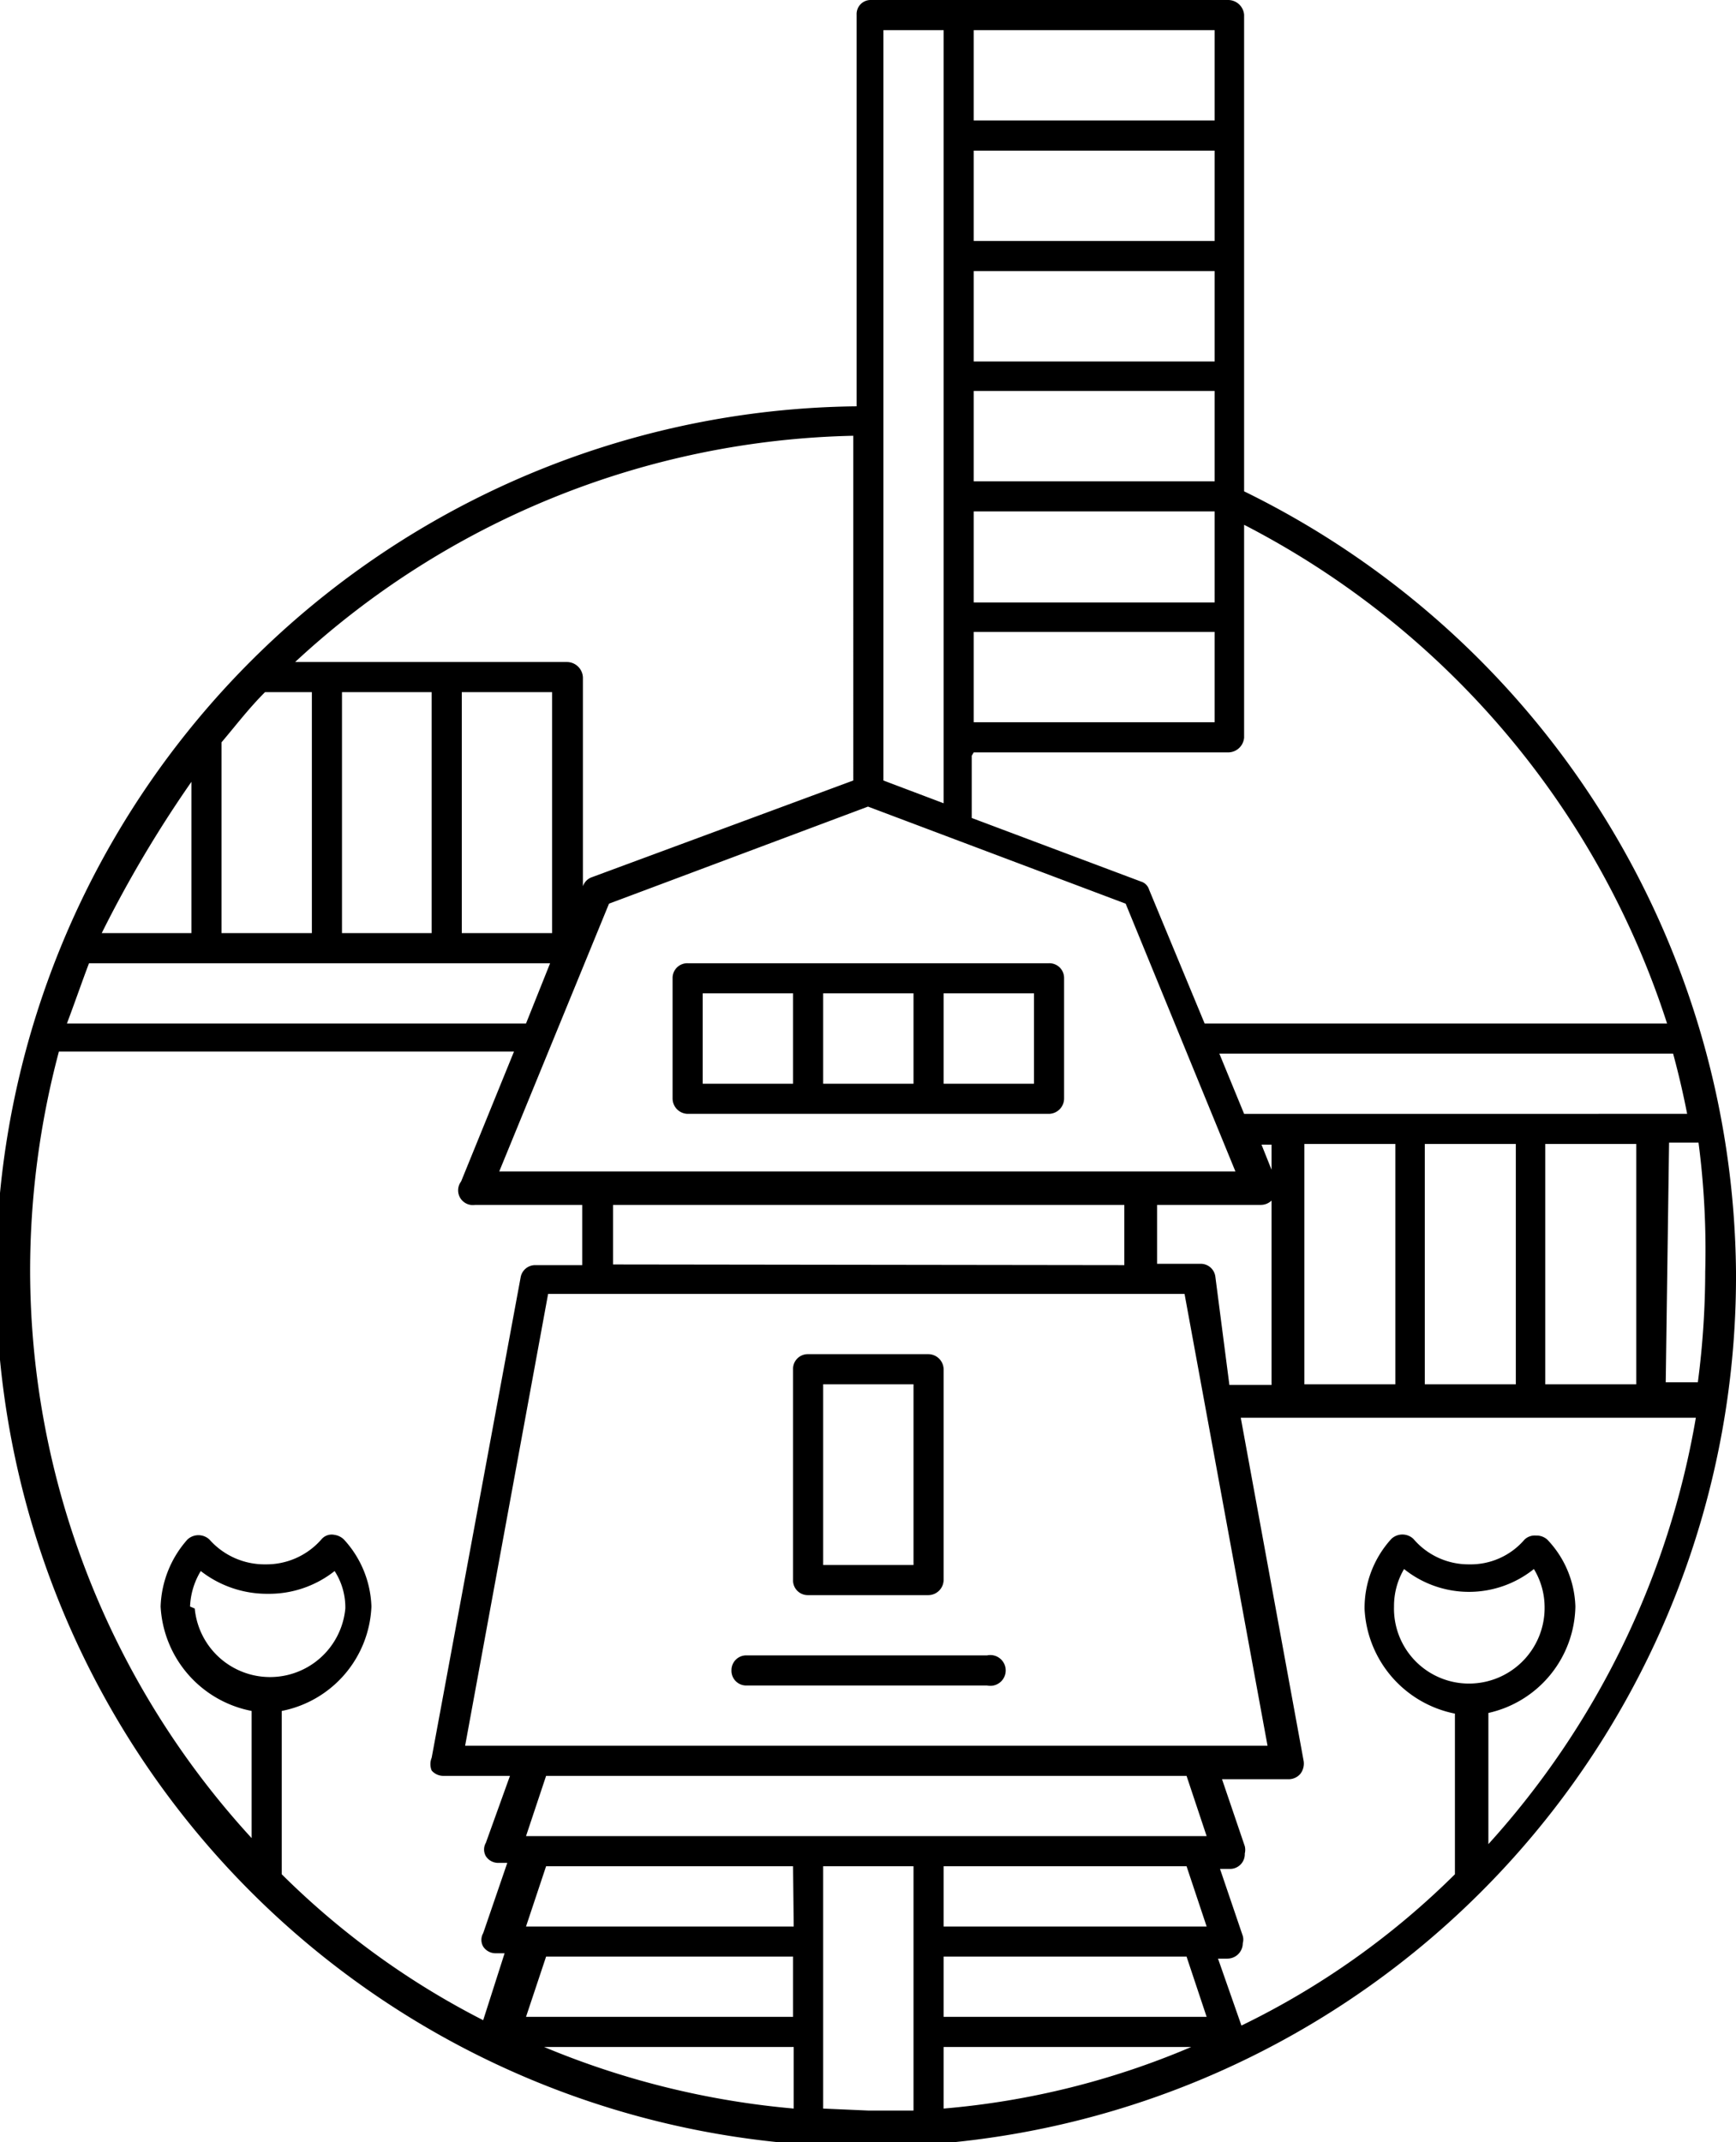 <svg xmlns="http://www.w3.org/2000/svg" viewBox="0 0 25.94 32"><path d="M14.1 20.46a.23.23 0 0 0-.23-.23h-1.8a.22.22 0 0 0-.22.23v3.14a.22.22 0 0 0 .22.23h1.8a.23.23 0 0 0 .23-.23Zm-1.8.22h1.35v2.7H12.3Zm2.45 4.05h-3.6a.22.22 0 0 0-.22.22.22.22 0 0 0 .22.23h3.6a.23.23 0 1 0 0-.45Zm1.15-10.12a.22.22 0 0 0-.23-.22h-5.39a.22.22 0 0 0-.23.22v1.8a.23.23 0 0 0 .23.23h5.39a.23.23 0 0 0 .23-.23Zm-1.8.23h1.35v1.35H14.1Zm-1.8 0h1.35v1.35H12.3Zm-1.8 0h1.35v1.35H10.5Z"/><path d="M18.59 7.34V.22a.24.24 0 0 0-.24-.22H13a.21.21 0 0 0-.2.22v5.85A13 13 0 1 0 25.94 19a13.11 13.11 0 0 0-7.35-11.66Zm0 9.3-.37-.9H25q.12.44.21.9Zm5.86.45v3.59h-1.36v-3.59Zm-1.8 0v3.59h-1.36v-3.59Zm-1.8 0v3.59h-1.36v-3.59Zm-3.12 12.14.3.9H14.1v-.9Zm-3.63-.45v-.9h3.63l.3.9Zm3.7 1.8a12 12 0 0 1-3.7.92v-.92Zm-9.94-3.15.3-.9h9.57l.3.9Zm4 3.15v.92a12.52 12.52 0 0 1-3.73-.92Zm-4-.45.3-.9h3.69v.9Zm4-1.35h-4l.3-.9h3.69Zm-4.91-2.7 1.24-6.75h9.51l1.24 6.75Zm2.21-7.19V18h7.64v.9Zm9 .18a.22.22 0 0 0-.22-.19h-.65V18h1.55a.23.23 0 0 0 .23-.23.25.25 0 0 0 0-.12l-.22-.55H19v3.59h-.63Zm6.78-2h.44a12.39 12.39 0 0 1 .1 1.93 12.82 12.82 0 0 1-.11 1.65h-.48ZM14.55.45h3.6V1.8h-3.6Zm0 1.8h3.6V3.6h-3.6Zm0 1.8h3.6V5.4h-3.6Zm0 1.79h3.6v1.35h-3.6Zm0 1.8h3.6V9h-3.6Zm0 1.8h3.6v1.35h-3.6Zm0 1.8h3.8a.24.24 0 0 0 .24-.22V7.84a12.8 12.8 0 0 1 6.32 7.45H18l-.83-2a.18.18 0 0 0-.12-.12l-2.53-.95v-.93ZM13.2.45h.9V12l-.9-.34Zm3.62 13.05 1.64 4h-11l1.64-4 3.87-1.45Zm-15.49.89h6.89l-.36.9H1c.11-.29.22-.61.33-.9Zm3.33-4.05v3.6H3.31v-2.85c.22-.26.41-.51.65-.75Zm-3.14 3.6a17.94 17.94 0 0 1 1.34-2.26v2.26Zm3.59 0v-3.6h1.34v3.6Zm1.79 0v-3.6h1.35v3.6Zm5.85-2.28-3.92 1.45a.22.22 0 0 0-.12.13v-3.12a.24.24 0 0 0-.24-.23H4.41a12.65 12.65 0 0 1 8.34-3.38ZM2.84 24a1.1 1.1 0 0 1 .16-.53 1.61 1.61 0 0 0 1 .34 1.58 1.58 0 0 0 1-.34 1 1 0 0 1 .16.56 1.13 1.13 0 0 1-2.25 0Zm1.37 1.56A1.66 1.66 0 0 0 5.55 24a1.55 1.55 0 0 0-.41-1 .25.25 0 0 0-.14-.07.2.2 0 0 0-.2.07 1.09 1.09 0 0 1-.83.37 1.1 1.1 0 0 1-.84-.37.24.24 0 0 0-.33 0 1.58 1.58 0 0 0-.4 1 1.68 1.68 0 0 0 1.36 1.56v1.9A12.56 12.56 0 0 1 .45 19a12.74 12.74 0 0 1 .43-3.29h6.8l-.79 1.94a.22.22 0 0 0 .21.35h1.6v.9H8a.22.22 0 0 0-.22.18l-1.33 7.18a.25.25 0 0 0 0 .19.23.23 0 0 0 .17.08h1l-.36 1a.2.2 0 0 0 0 .2.22.22 0 0 0 .18.1h.14l-.36 1.05a.2.2 0 0 0 0 .2.22.22 0 0 0 .18.1h.14l-.32 1A12 12 0 0 1 4.21 28v-2.41Zm8.09 5.94v-3.62h1.35v3.65h-.67Zm9.7-6.35A1.12 1.12 0 0 1 20.83 24a1.09 1.09 0 0 1 .15-.56 1.55 1.55 0 0 0 1.94 0 1.1 1.1 0 0 1 .16.56A1.13 1.13 0 0 1 22 25.15Zm.24.44a1.66 1.66 0 0 0 1.3-1.59 1.51 1.51 0 0 0-.42-1 .24.24 0 0 0-.17-.06.22.22 0 0 0-.17.06 1.06 1.06 0 0 1-.83.37 1.08 1.08 0 0 1-.83-.38.24.24 0 0 0-.33 0 1.53 1.53 0 0 0-.4 1.05 1.68 1.68 0 0 0 1.35 1.56V28a11.9 11.9 0 0 1-3.19 2.26l-.35-1h.14a.23.23 0 0 0 .23-.23.2.2 0 0 0 0-.11l-.34-1h.15a.22.22 0 0 0 .22-.23.23.23 0 0 0 0-.11l-.34-1h1a.23.23 0 0 0 .17-.08.25.25 0 0 0 .05-.19l-.94-5.13h6.8a12.65 12.65 0 0 1-3.1 6.37v-1.96Z"/></svg>